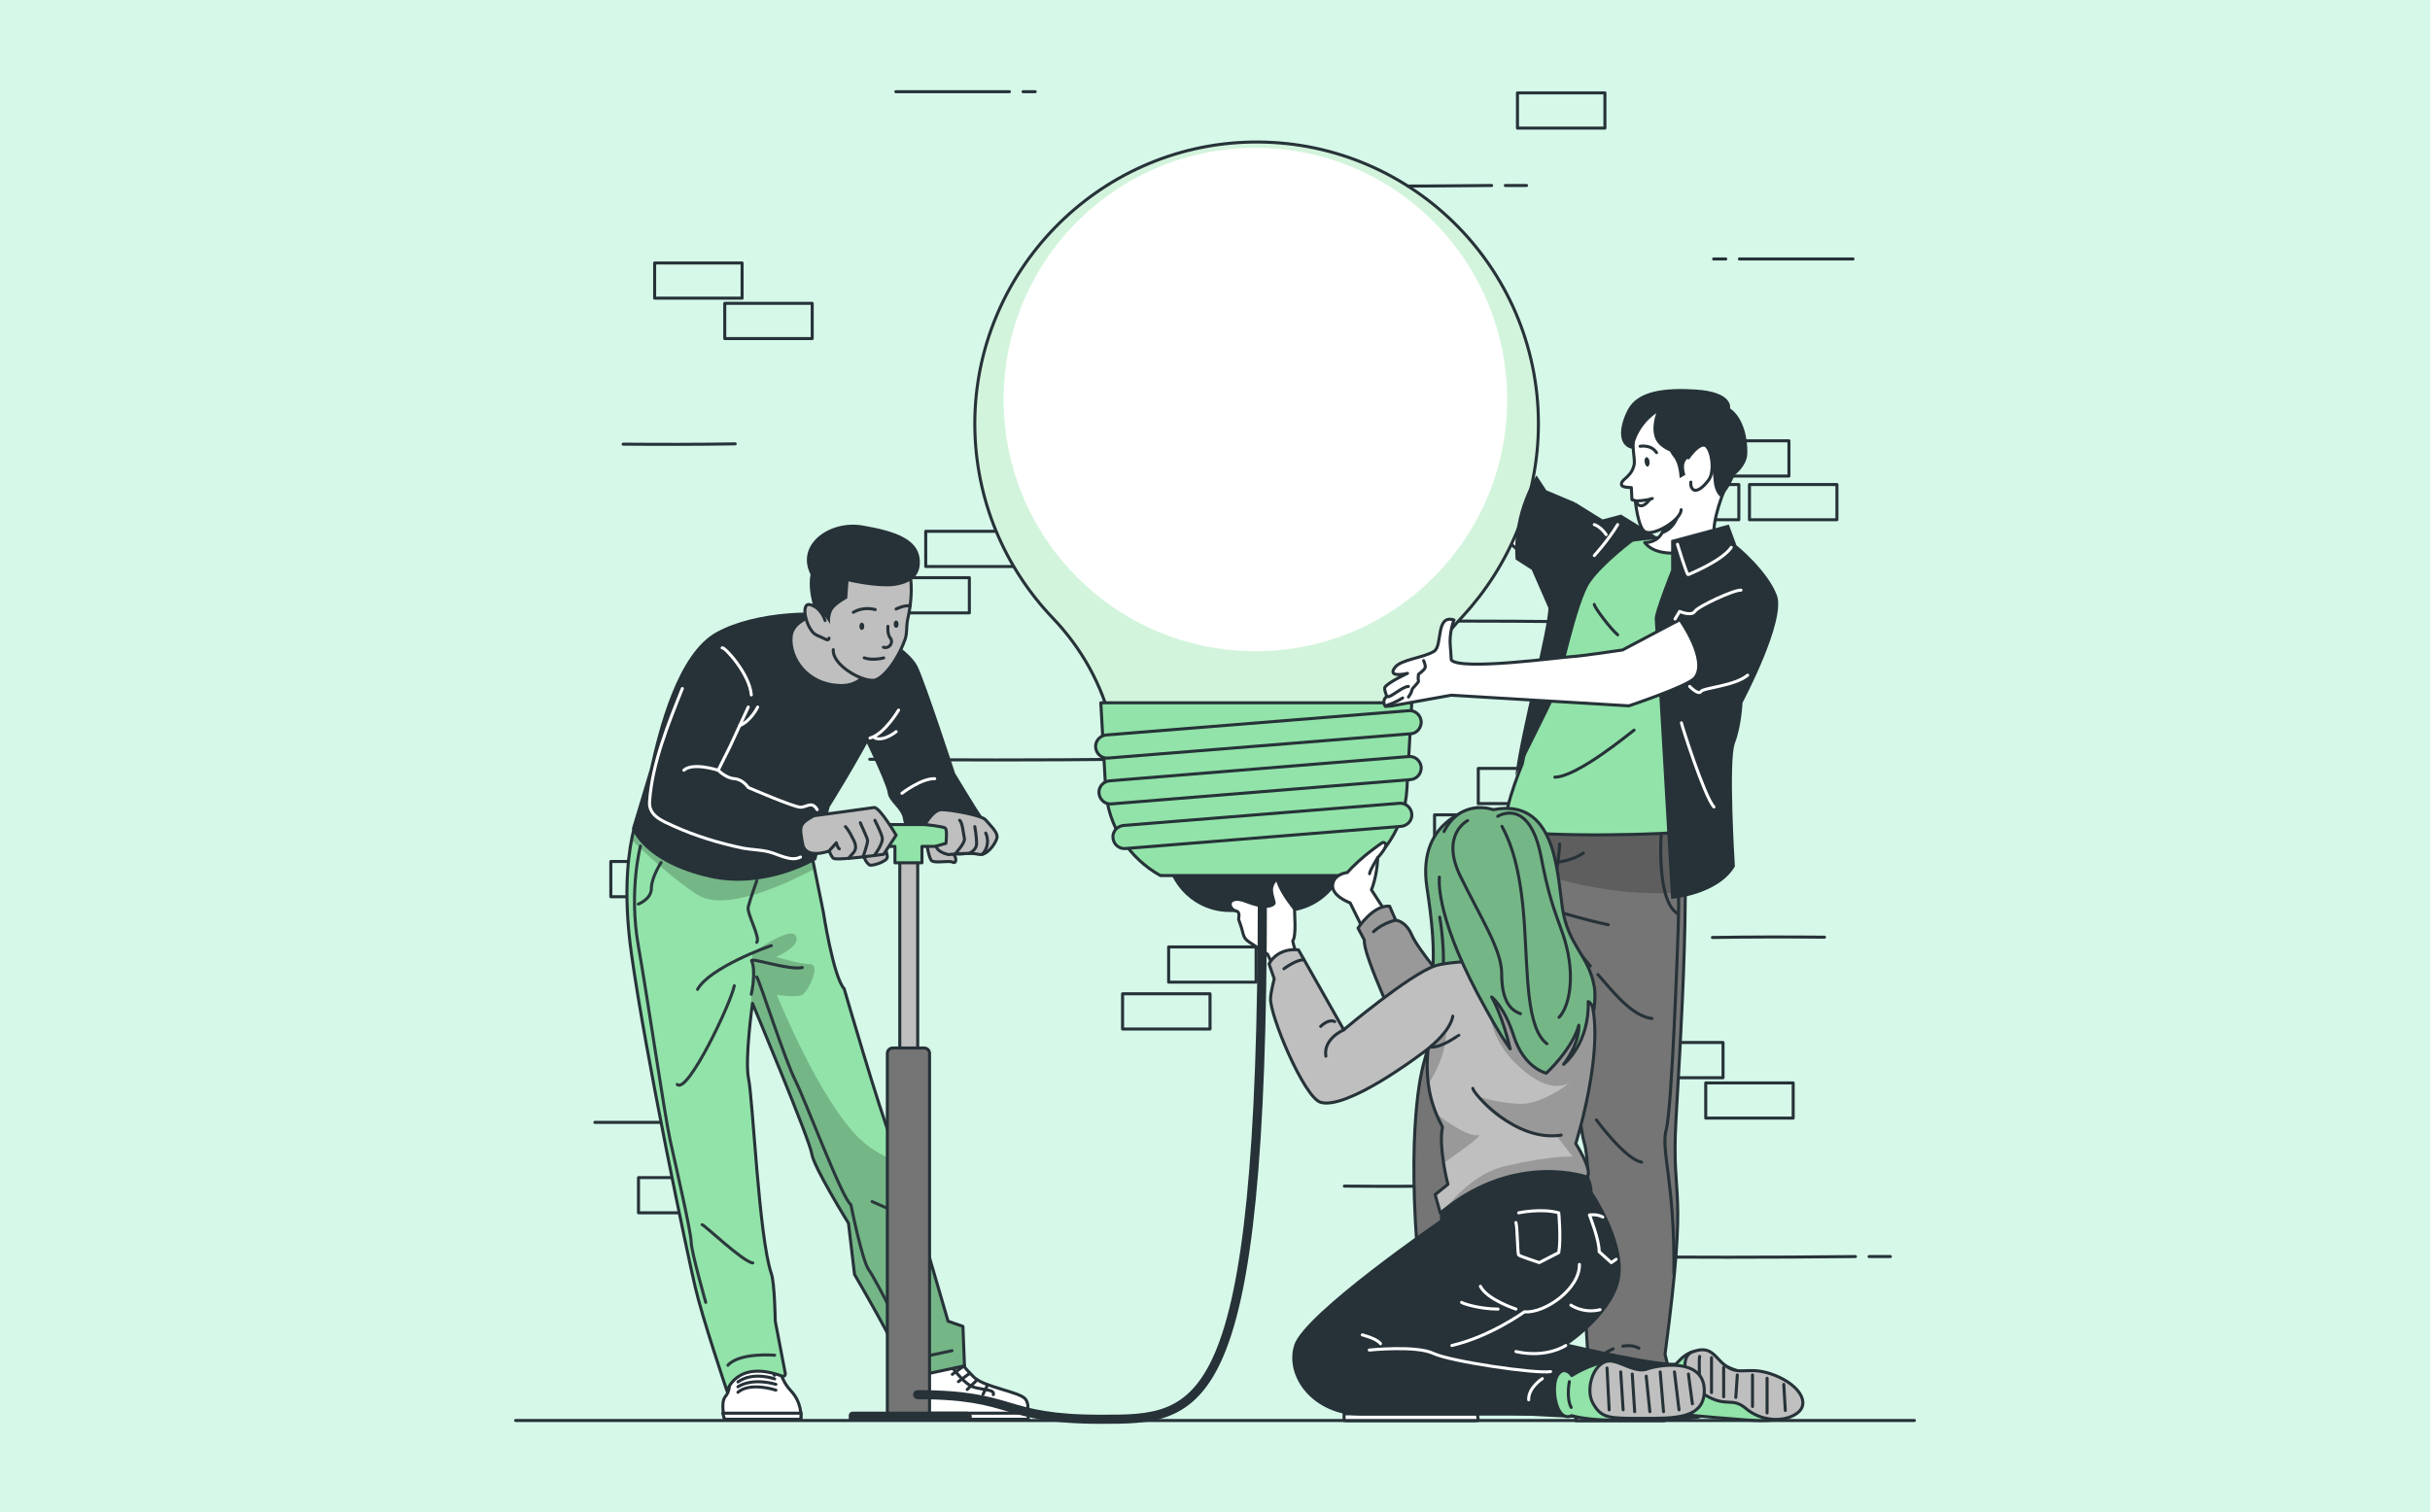 <svg version="1.1" id="Calque_1" xmlns="http://www.w3.org/2000/svg" xmlns:xlink="http://www.w3.org/1999/xlink" x="0" y="0" viewBox="0 0 800.2 498.1" style="enable-background:new 0 0 800.2 498.1" xml:space="preserve"><rect x="0" y="0" width="800.2" height="498.1" fill="#808080" stroke="none"/><style>.st3,.st4{fill:none;stroke:#263238;stroke-linecap:round;stroke-linejoin:round;stroke-miterlimit:10}.st4{fill:#fff}.st5{fill:#263238}.st7,.st8,.st9{stroke:#263238;stroke-miterlimit:10}.st7{fill:#92e3a9;stroke-linecap:round;stroke-linejoin:round}.st8,.st9{fill:#263238}.st9{fill:none;stroke:#fff;stroke-linecap:round;stroke-linejoin:round}.st10{fill:#fff}.st11{clip-path:url(#XMLID_3_)}.st11,.st15{opacity:.2}.st16{fill:#bfbfbf;stroke:#263238;stroke-linecap:round;stroke-linejoin:round;stroke-miterlimit:10}.st18{opacity:.2;clip-path:url(#XMLID_8_)}</style><defs><path id="SVGID_1_" d="M0 0h800.2v498.1H0z"/></defs><clipPath id="SVGID_2_"><use xlink:href="#SVGID_1_" style="overflow:visible"/></clipPath><g style="clip-path:url(#SVGID_2_)"><path d="M381-228.3s212.6-27 381.8 126.9c169.2 154 218.5 397 263.6 592.9 45.1 195.9-42.7 366-208.5 416C652.1 957.6 578.1 814.2 372 763c-206-51.1-268.2-33.7-414.7-188.4-146.4-154.8-117.1-438.2 63.4-613.2C201.1-213.7 381-228.3 381-228.3z" style="fill:#5ae4a7"/><path d="M381-228.3s212.6-27 381.8 126.9c169.2 154 218.5 397 263.6 592.9 45.1 195.9-42.7 366-208.5 416C652.1 957.6 578.1 814.2 372 763c-206-51.1-268.2-33.7-414.7-188.4-146.4-154.8-117.1-438.2 63.4-613.2C201.1-213.7 381-228.3 381-228.3z" style="opacity:.75;fill:#fff;enable-background:new"/></g><path class="st3" d="M169.8 467.9h460.6"/><path transform="rotate(-180 229.937 92.46)" class="st3" d="M215.5 86.7h28.8v11.6h-28.8z"/><path transform="rotate(-180 253.03 105.711)" class="st3" d="M238.6 99.9h28.8v11.6h-28.8z"/><path transform="rotate(-180 319.221 180.803)" class="st3" d="M304.8 175h28.8v11.6h-28.8z"/><path transform="rotate(-180 304.805 196.092)" class="st3" d="M290.4 190.3h28.8v11.6h-28.8z"/><path transform="rotate(-180 215.521 289.586)" class="st3" d="M201.1 283.8h28.8v11.6h-28.8z"/><path transform="rotate(-180 231.318 303.996)" class="st3" d="M216.9 298.2h28.8v11.6h-28.8z"/><path transform="rotate(-180 399.268 317.758)" class="st3" d="M384.9 312h28.8v11.6h-28.8z"/><path transform="rotate(-180 384.033 333.176)" class="st3" d="M369.6 327.4h28.8V339h-28.8z"/><path transform="rotate(-180 224.629 393.697)" class="st3" d="M210.2 387.9H239v11.6h-28.8z"/><path transform="rotate(-180 247.829 289.586)" class="st3" d="M233.4 283.8h28.8v11.6h-28.8z"/><path class="st3" d="M370.5 250.1c-28 .3-56.9.3-84.1 0M382 250.1h-7M611 413.9c-28 .3-56.9.3-84.1 0M622.5 413.9h-7M491.2 61.1c-28 .3-56.9.3-84.1 0M502.7 61.1h-7M242.1 146.2c-12.3.2-24.6.2-36.9.1M479.6 390.6c-12.3.2-24.6.2-36.9.1M237.8 369.7h4M195.9 369.7h37.4M336.9 30.2h4M295 30.2h37.4M561.7 356.7h28.8v11.6h-28.8zM538.6 343.4h28.8V355h-28.8zM472.4 268.4h28.8V280h-28.8zM486.8 253.1h28.8v11.6h-28.8zM576.1 159.6h28.8v11.6h-28.8zM560.3 145.2h28.8v11.6h-28.8zM392.3 131.4h28.8V143h-28.8zM407.6 116h28.8v11.6h-28.8zM499.7 30.6h28.8v11.6h-28.8zM543.8 159.6h28.8v11.6h-28.8zM435.5 204.8c28-.3 56.9-.3 84.1 0M424 204.8h7M563.9 308.8c12.3-.2 24.6-.2 36.9-.1M568.3 85.3h-4M610.2 85.3h-37.4"/><path class="st4" d="m518.9 170.6-19.3-14.7s-23.4-44.3-24.7-45.9l-7 9s13.2 38.5 15.1 43.9c2 5.4 10 11.4 13.9 15.6 3.9 4.1 19.3 15 19.3 15l2.7-22.9z"/><path class="st5" d="M422.7 300.4h-17.8c-11.1 0-20.3-8.7-21-19.8l-1-17.1h61.7l-1 17.1c-.6 11.1-9.8 19.8-20.9 19.8z"/><defs><path id="XMLID_599_" d="M506.6 139.6c0-52-42.8-94-95-92.8-50.2 1.2-90.7 42.8-90.6 93 .1 24.7 9.8 47.1 25.6 63.7 9.5 9.9 16.3 22 19.5 35.4l.6 2.6H461l.4-1.5c3.3-13.9 10.4-26.5 20.2-36.9 15.4-16.7 25-39 25-63.5z"/></defs><use xlink:href="#XMLID_599_" style="overflow:visible;fill:#fff"/><clipPath id="XMLID_2_"><use xlink:href="#XMLID_599_" style="overflow:visible"/></clipPath><path d="M411.5 46.8c-50.2 1.2-90.7 42.8-90.6 93 .1 24.7 9.8 47.1 25.6 63.7 9.5 9.9 16.3 22 19.5 35.4l.6 2.6h94.3l.4-1.5c3.3-13.9 10.4-26.5 20.2-36.9 15.6-16.6 25.1-38.9 25.1-63.5 0-52-42.8-94-95.1-92.8zm1.9 167.7c-45.8 0-82.9-37.1-82.9-82.9 0-45.8 37.1-82.9 82.9-82.9 45.8 0 82.9 37.1 82.9 82.9 0 45.8-37.1 82.9-82.9 82.9z" style="opacity:.4;clip-path:url(#XMLID_2_);fill:#92e3a9"/><use xlink:href="#XMLID_599_" style="overflow:visible;fill:none;stroke:#263238;stroke-miterlimit:10"/><path class="st7" d="M382.1 288.4h63.3c10.2-5.6 17.2-16.2 17.9-28.5l1.6-28.4H362.5l1.6 28.4c.7 12.3 7.8 22.8 18 28.5z"/><path class="st7" d="m464.5 241.7-99.6 8c-2.1.2-3.9-1.4-4.1-3.5v0c-.2-2.1 1.4-3.9 3.5-4.1l99.6-8c2.1-.2 3.9 1.4 4.1 3.5h0c.1 2.1-1.4 4-3.5 4.1zM464.5 256.8l-98.5 8c-2.1.2-3.9-1.4-4.1-3.5h0c-.2-2.1 1.4-3.9 3.5-4.1l98.5-8c2.1-.2 3.9 1.4 4.1 3.5h0c.1 2.1-1.4 3.9-3.5 4.1zM461.4 272.2l-90.8 7.3c-2.1.2-3.9-1.4-4.1-3.5h0c-.2-2.1 1.4-3.9 3.5-4.1l90.8-7.3c2.1-.2 3.9 1.4 4.1 3.5h0c.2 2.1-1.4 3.9-3.5 4.1z"/><path class="st8" d="M485.9 449.1s2.1 12.8 0 18.8h-42.5s-1.8-4.5 0-7.3 15.3-4.5 19.5-8.3c4.2-3.8 8.7-10.4 8.7-10.4l14.3 7.2z"/><path class="st4" d="M442.6 465.7h43.9l.3 2.2h-44.2z"/><path class="st9" d="M475.7 447.5s-4 1-4.5 1.1c-.4.1-4.3 6.1-8.2 7.2-3.9 1-7.8.8-7.2 2.7M466.8 447.5l4.6 3.4M464.7 450.5l4.4 3.2M461.9 453.1l3.8 3.6M458.1 454.9l1.6 3.7"/><path class="st10" d="M486.6 454.9s-7-.8-14.6 1.8c-7.6 2.7-10.3 5-10.1 5.7.2.7 1.1 2.8 1.1 2.8h3.8s-1.4-2.4-1.1-2.8c.3-.3 13.3-5.4 20.9-4.5v-3z"/><path class="st8" d="M548 467.9s1.6-6.3-.3-8.6c-3.4-4.2.4-7.7-3-9.1l-1.4 1.7c-.3-1.7.5-6.9-5.9-7.6-7.7-.8-7.9 4.8-8.3 6.7l.1-2.6c-3.3 0-1.6 3.3-6.6 8.7-3.8 4.1-3.8 9.4-3.6 10.8h29z"/><path class="st4" d="M519 465.7h29.7l-.7 2.2h-29z"/><path class="st9" d="M528.5 456.9s9.7-3.2 14.5.8M528.5 454.8s8.6-2.7 14.5.9M529 452.7s8.1-3 13.9 1.1"/><path class="st10" d="m522.6 457.2 1 .9c.3.3.3.7.1 1-.7 1.1-2.1 3.7-2 6.6h-1.4s.5-3.8 2.1-6.5l-.7-.7.9-1.3z"/><path class="st3" d="M493.6 388.7s-6.3 10.7-17 8.4"/><defs><path id="XMLID_592_" d="m500.2 266.6-4.1 8.8s-17.1 35.3-27.5 75.7c-.2 1-5.7 20.1-1.3 67.8l-2.5 8.4 2.7 13.8s-4.1 5.9-3.9 7.8c0 0 10 1.9 13.4 3.7 2.6 1.4 10.4 9.1 10.4 9.1 2.2-.5 2.4-9.4 2.4-9.4s4.6-79.6 6-83c1.3-3.4 9.5-18.2 22.2-52.1 0 0 .3 47.3 3.7 59.2 3 10.6-.6 40.4-.6 40.4l2 33.2s-7.1 7.4-1.3 9.4c0 0 3.9-7.5 14.9-9.1 5.6-.9 12.6 9.1 12.6 9.1 2.4-.8-1-13.3-1-13.3 7.8-59 2-48.3 3.6-77.2 1-18.5 6.3-97.7.1-104.1l-51.8 1.8z"/></defs><use xlink:href="#XMLID_592_" style="overflow:visible;fill:#757575"/><clipPath id="XMLID_3_"><use xlink:href="#XMLID_592_" style="overflow:visible"/></clipPath><path class="st11" d="M554.8 293.9c-27.6 2.2-51.5-6.9-61.9-11.6 2-4.4 3.2-6.9 3.2-6.9l4.1-8.8 51.6-1.9c2.3 2.3 3 14.1 3 29.2zM517.7 317.7c-12.6 33.4-20.6 48-22 51.5-.8 2-2.6 29-4 51.7-1.7-20.6-3.4-42.4-3.5-46.7-.3-8.5 5.8-20.2 6.8-23.2.9-3-1.2-6.3-1.2-6.3l11.1-13.9c-.4-4.7 5.5-25.4 5.5-25.4 3.4 3.3 6.4 10.3 7.3 12.3z"/><use xlink:href="#XMLID_592_" style="overflow:visible;fill:none;stroke:#263238;stroke-linecap:round;stroke-linejoin:round;stroke-miterlimit:10"/><path class="st3" d="M517.9 317.1s-6.3-12.2-11.7-15.6M503.8 297.6s19.2 5.8 25.8 7"/><path class="st3" d="M513.6 278c-.8 16-6.5 18.7-1 22.2 0 0-.1 7.5 2.6 12.2M547.2 271.9s-2.3 24.5 5.3 29.1"/><path class="st3" d="M552.5 279.9s.6 16.3 0 29.5c0 0-1.9 55.6-3.8 62.6s2.9 17.5 2.5 47.7M534.4 443.4c1.8-.3 3.7-.2 5.3.7M523.1 449.9c2.4-2.3 5.1-4.2 8.1-5.6M526.2 321c4.2 4.7 10.9 13.7 17.8 14.5M519.7 313.3c1.3 1.6 2.6 3.3 4 4.9M525.7 368.9s9.6 13.1 14.9 13.9M514.4 314.8s-17.1 47.8-23.1 52.5c0 0-.7 35.1-.9 47.4-.2 12.3-3 28.6-3 28.6M469.1 442.8s6.6 2.3 9.8 3.7 4.3 4.7 4.3 4.7"/><path class="st3" d="M485.8 350c9.2-5.8 21.3-13 26.2-23.2M477.8 354.8c1.7-1 3.5-2 5.2-3M506.8 284.5c5-.1 10.4-.7 14.6-3.5M498.9 284c1.4.2 2.8.3 4.3.4"/><path class="st7" d="M524.6 180.5s29.1-8.3 45.8.7c4.2 2.2 13.7 9.4 13.3 18.1-.3 8.7-27.9 48.9-27.5 54.4.3 5.4 0 19.2-2 20.2-2 .9-46.3 2.2-57.1-.6-4.4-1.1 4.2-21.7 4.2-21.7s8.3-44.8 23.3-71.1z"/><path class="st4" d="M566 179s-18.4 7.4-24.4-.3c0 0 3.3.3 5.3-2.5.8-1.1 1.4-2.7 1.5-4.9.1-1.4-2.6-18.9-1.5-20.4 16.9-23.7 20.7 11.1 20.7 11.1s-6 14.8-1.6 17z"/><path class="st5" d="M553.1 169.5s-1.2 5.5-6.3 6.6c.8-1.1 1.4-2.7 1.5-4.9 3.5-1 4.8-1.7 4.8-1.7zM569.3 172.8l-19 5.1v9.9s-5.5 13.8-5.4 16c.2 2.2 5.4 92.3 5.4 92.3s15.4-1.2 21-10.7c0 0-2.2-34.9 0-40.6 2.2-5.7 2.5-13.3 2.5-13.3s14.5-27.2 11.3-35.5c-3.2-8.3-13.3-16.4-13.3-16.4l-2.5-6.8z"/><path class="st9" d="M552.4 179.3s3.1 10.2 3.5 10c.4-.2 11.3-4.6 14.2-9"/><path class="st5" d="M545.9 177.1c-.3-.4-12.1-7.6-12.1-7.6l-6.1 1.6-9-5.6s-9.1 27.8-8.8 34.2c.3 6.4-9.4 41.9-10.9 55.9 0 0 11.5-22.8 13.2-26.8 1.7-4 7-30.7 11.5-37 4.4-6.3 14.8-14 14.8-14l7.4-.7z"/><path class="st4" d="M568.2 159.5c.8-2.1 1.2-4.6 1-7.3-1.2-17.5-5.4-21.6-12.2-20.5-25.5 4.3-17.9 17.2-18.9 21.5s-4.6 4.6-4.1 6.6c.2.8 3.2.8 3.2.8l.2 4 1.1.3s.9 9.2 3.3 10.3c3 1.4 11.8-4 11.8-7.3"/><path class="st3" d="M540.1 147s3.6-.7 5.4 2.1"/><path class="st5" d="M541.6 152.3c.1.8.6 1.5 1 1.4.4-.1.7-.8.6-1.7-.1-.8-.6-1.5-1-1.4-.5.1-.8.8-.6 1.7z"/><path class="st3" d="M538.5 165s3.5 0 5.6-.8"/><path class="st3" d="M543.3 164.5s-1.5 2.1-2.8 2.1-1.4-1-1.4-1"/><path class="st5" d="M569.7 134.5s1.3-5.4-11.4-6.2c-9.9-.6-19 .3-22.3 6.7-3.3 6.4-3 12.2 1.8 12.9 0 0 .7-6.9 7.6-11.8 0 0-2.8 7.2 1.4 10.7 1.1.9 2.1 1.5 3.1 1.9.3.6.7 1.2 1.1 1.7 2 2.3 2.1 7.1 2.1 7.1l1.9-1.1s-2.8-7.5 5.4-5.7c4.2.9 3.5 6 4.1 9.1.7 3.3 2.3 4 2.3 4 1.3-1.4 3.1-4 4.4-7.3 0 0 4.2-3 4.2-7.4.1-4.3-1.1-11.4-5.7-14.6z"/><path class="st4" d="M556 150.8s2.7-4.1 5-4.2c2.4-.1 3.9 8.1 1.8 11.3-2.2 3.1-4.3 4.2-5.3 3.3-1-.9-.7-2.4-.7-2.4"/><path class="st9" d="M525 183s4.6-5 7.7-10.2M525 172.8s2.1.6 3.9 3.3"/><path class="st5" d="m518.7 165.5-9.5-4-3.2-4.9s-8.2 11.8-6.9 27.7l5.3 3.4 7.2 16.5 7.1-38.7z"/><path class="st4" d="M553.2 204.1s9.6 13.5 4.9 19.2c-2.2 2.7-21.7 9.2-21.7 9.2l-58.5-3.5-19.5 3.5-2.2.2s-1.4-1.9.5-3.3c0 0-1.1-2.6-.6-3.1 1.3-1.7 7.4-4.5 7.4-4.5s-7 1.7-4.1-2c2-2.6 9.4-3.1 12.9-5.3 2.8-1.9.4-12.2 6.5-10.3 0 0-1.7 4.2-1.2 8.8.1.7.3 4.4.3 4.4 3.1 3.6 36.6-1 39.5-1.1 2.9-.1 16.9-2.2 16.9-2.2l18.9-10z"/><path class="st3" d="M468.8 217.6s.7 1.5.5 2.3c-.2.8-2.2 2.2-2.2 2.2s-.2 1.7 0 2.2c.2.5-2.2 2.4-2.2 3.1 0 .7-1.1 2.2-1.1 2.2M456.8 229.4c.9.7 4.8-3.2 7-3.3M461.9 229.9s-2.1 1.4-5.1 2.4"/><path class="st9" d="m551.6 203.9 1.5-2.5s3.9 1.7 5 0 13-7.2 15.2-7M556.4 226.1s2.9 3 3.7 1.7c.8-1.3 11.1-1.8 15.4-5.4M553.7 238.1c0 .5 7.6 24.4 10.7 27.7"/><path class="st3" d="M538.1 240.5c-.9.6-18.6 15.4-26.1 15.5M525 199.1c0 .9 5.3 8 7.7 10"/><path class="st4" d="M455.3 277.5c3.1 0-1.6 5-1.6 5-.3 6.6-2.1 10.6-2.1 10.6l9.6 14.8-8.2 6.5-8.4-17s-7.3-2.6-5.5-7c1.1-2.7 4.6-3 4.6-3 4.5-5.2 11.6-9.9 11.6-9.9z"/><defs><path id="XMLID_598_" d="M447.2 305.7s5-7.7 10.4-7.2l2 4.6s3.3.2 5.3 4.9 13.1 17.8 13.1 17.8l-16 16.7s-13.4-28.2-12.7-32.8l-2.1-4z"/></defs><use xlink:href="#XMLID_598_" style="overflow:visible;fill:#bfbfbf"/><clipPath id="XMLID_4_"><use xlink:href="#XMLID_598_" style="overflow:visible"/></clipPath><path d="M447.2 305.7s5-7.7 10.4-7.2l2 4.6s3.3.2 5.3 4.9 13.1 17.8 13.1 17.8l-16 16.7s-13.4-28.2-12.7-32.8l-2.1-4z" style="opacity:.2;clip-path:url(#XMLID_4_)"/><use xlink:href="#XMLID_598_" style="overflow:visible;fill:none;stroke:#263238;stroke-linecap:round;stroke-linejoin:round;stroke-miterlimit:10"/><defs><path id="XMLID_596_" d="M486.6 266s-20.3 3-16.7 26.4c3.6 23.4 1.4 26.7 1.6 36.4.2 9.7 6.6 13.6 6.6 13.6l5-16.8s-2.5 3.2-1.6-9.2c.8-12.3 1-28.2 1-28.2"/></defs><use xlink:href="#XMLID_596_" style="overflow:visible;fill:#92e3a9"/><clipPath id="XMLID_5_"><use xlink:href="#XMLID_596_" style="overflow:visible"/></clipPath><path d="M486.6 266s-20.3 3-16.7 26.4c3.6 23.4 1.4 26.7 1.6 36.4.2 9.7 6.6 13.6 6.6 13.6l5-16.8s-2.5 3.2-1.6-9.2c.8-12.3 1-28.2 1-28.2" style="opacity:.2;clip-path:url(#XMLID_5_)"/><use xlink:href="#XMLID_596_" style="overflow:visible;fill:none;stroke:#263238;stroke-linecap:round;stroke-linejoin:round;stroke-miterlimit:10"/><path class="st3" d="M474.1 302.1s2.3 12.8.6 21.5"/><path class="st4" d="M429.3 319c-3-5.1-3.6-9.1-3.6-9.1 1.3-1.7.5-9.5.6-10.3 0-.6-4.2-4.7-5.8-10.2 0 0-1.9 1.7-1.8 3.8.1 2.3 1.2 4.1.8 4.5-2.2 2.1-8-.4-9.8-1-3.9-1.4-5.8.7-3.8 2.8.7.8 2.2.2 2.1 2.1-.1 1.9-.4.3.6 3.3s.6 4 2.9 5.5 5.9 3.9 5.9 3.9l4.7 9.9 7.2-5.2z"/><path class="st5" d="M477.1 393.8s8.1-12 28.2-12.6c20.2-.7 19.1 11.4 19.1 11.4s10.5 15.4 9.2 27.4c-1.2 12-17 22.7-17 22.7s32.2 7.5 35.9 6c3.7-1.6 11.1 14.4 8.3 18-2.9 3.6-93.8-2.5-93.8-2.5s-9-10.7-9.5-18.1c-.4-7.4 20-36 19.5-37.3-.5-1.6.1-15 .1-15z"/><path class="st5" d="M511.2 407.4s2.7 22.3-8.8 26.2l-37.7 15.2s52.5 4.5 60.5 2.9 19.2 14.6 19.2 14.6h-95.8c-16.3 0-25.7-12.9-22.4-23.3 3.3-10.4 48-41.1 48-41.1s-2.3-11.3 22.2-19.5c22.1-7.6 14.8 25 14.8 25z"/><defs><path id="XMLID_597_" d="M518.9 376.7s5.8 9 3.7 11c0 0-23.2-8.3-47 10.8-.4.3-.9.7-1.3 1.1l-1.7-6.1 4.2-3.4s-.8-3-1.4-6.8c-.6-4-1.1-8.7-.4-11.9.1-.3-.9-1.7-1.9-4.2-1-2.3-2.1-5.5-2.7-9.8-.7-5-.7-11.4 1.2-19.3.8-3.3 1.9-6.9 3.5-10.8 3.4-8.5 20.4-12.4 40.3-7.3 2.5.7 4.5 2.1 5.9 4 10 13.3-2.4 52.7-2.4 52.7z"/></defs><use xlink:href="#XMLID_597_" style="overflow:visible;fill:#bfbfbf"/><clipPath id="XMLID_6_"><use xlink:href="#XMLID_597_" style="overflow:visible"/></clipPath><g style="clip-path:url(#XMLID_6_)"><path class="st15" d="M470.3 357.2c-.7-5-.7-11.4 1.2-19.3 2.5-.8 4.2-1.3 4.2-1.3s2.8 7.8-5.4 20.6zM475.4 383.1c-.6-4-1.1-8.7-.4-11.9.1-.3-.9-1.7-1.9-4.2 0 0 9.7 7.6 13.5 6.9 2.3-.4-5 4.9-11.2 9.2z"/><path class="st15" d="M518.9 376.7s5.8 9 3.7 11c0 0-23.2-8.3-47 10.8 4.6-5.7 11.5-12.5 20.2-14.4 15.9-3.7 22.1-3.1 22.1-3.1l-5.2-6.7s-17.4 0-26.1-13.2c0 0 6.4 2.3 14.1 2.5 6.5.1 14.1-5.3 16.4-7.1-2 1.3-8.1 3.7-18.3-6.5-12.6-12.6-13.3-36 13.8-29.4 3 .7 5.9 1.9 8.6 3.4 10.1 13.3-2.3 52.7-2.3 52.7z"/></g><use xlink:href="#XMLID_597_" style="overflow:visible;fill:none;stroke:#263238;stroke-linecap:round;stroke-linejoin:round;stroke-miterlimit:10"/><path class="st9" d="M520.1 416.5c.2 8-11.4 16.2-18.1 15.6 0 0-11.1 8.1-23.9 11.1M450.9 444.7s15.4-1.6 21.1 1.1c5.7 2.7 33.9 6.8 38.6 6M500.1 399.5s7.5-1.6 13.2 0c0 0 .8 8.4 0 13.1l-6.4 3.3s-6.4-2.1-6.8-2.5c-.4-.4-.4-9-.9-10.7M532.2 414.8l-1.6 1.1-4-3.6c.1-3.8-3.2-12.1-3.2-12.1s2.5-.4 4.4.7M517.3 429.9s4.1 2.9 9.6 1.5M515.6 443.2s-6.3 4.3-16.4 2"/><path class="st9" d="M499.2 431.2s-9.5-3.1-11.7-7.5M481.3 429c.7.5 6.2 2.2 12 2.2M448.6 439.7s4.8 1.2 6 2.9M507.9 454.1s-4.7 3-4.5 7"/><path class="st7" d="M544.7 454.3c.3-6.6 6.4-3.9 6.4-3.9s4.5-6.6 8.8-5c4.3 1.5 5.5 3.8 12.3 6.2 6.9 2.4 16.3.5 18.8 7.1s-.7 10.2-16.3 9c-15.5-1.2-19.6-1.7-19.6-1.7s-10.9 1.5-10.4-11.7z"/><path class="st3" d="M550.8 452.9s-.7 4.1 3.1 7.5"/><path class="st16" d="M557.1 445.4c-3.3 1.3-3.7 8.9 3.9 13.8 7.6 4.8 9.2.7 14 4.8 4.8 4.1 12.4 4.7 16.8 1.5s.8-9.3-7.4-12.5c-8.2-3.2-10.8 0-15.2-2.5-4.5-2.6-5.1-7.9-12.1-5.1z"/><path class="st3" d="M559.7 446.8c-.3.8 0 8.5 0 8.5M563.6 447.2v11.5M567.6 450.4v9.7M572.1 452.9l-.5 7.4M577.1 452.9v10.4M581.9 454v11.4M587.4 456l.5 8.6"/><path class="st7" d="M529.7 448.3c-6.7 1.2-12.1 4.8-12.1 4.8s-2.4-3.6-4.7-.1c-2.3 3.5-.6 15.8 4.7 13.3 0 0 7.6 2.5 23.1 1 15.4-1.5.8-10 .8-10l-11.8-9z"/><path class="st16" d="M531.1 448.4c-6-1.2-9.4 9-6.5 13.9 2.8 4.9 5.2 4.9 15.9 4.9s21.3.4 20.7-9.9c-.7-10.2-15.3-7.6-18.7-6.4-3.5 1.4-8.1-1.9-11.4-2.5z"/><path class="st3" d="m529.2 450.6.7 13.8M533.7 451.9l.8 12.5M537.5 452.6l.8 12.4M542.1 453.3l1.2 11.7M546.7 451.9l1.1 13.1M551.4 451.9l1.5 12.5M556 452.6l1.3 9.8M516.8 455.1s-1.1 5.4.6 8.5"/><path class="st16" d="M485.2 316.5c-1.1.2-9.1.5-12.5 1.6-8.5 2.8-30.2 21.1-30.2 21.1l-14.9-26.3s-6.5-1.1-9.7 4.6l1.7 4.9s-1.1 4.2-1.2 6.4c-.4 5.3 11 32.7 16.5 34.3 8.7 2.5 32.5-15.5 32.5-15.5s10-6.7 11-12.9"/><defs><path id="XMLID_595_" d="M475.5 273.9c5.7-11.1 16.2-7.2 16.2-7.2 20.4-3.9 21 19.8 22.8 32.4 1.9 12.5 8.6 15.4 10.5 25.9.3 1.6.3 4.4-.1 7.6-.7-2.2-1.9-2.7-1.9-2.7.4 13.6-7.6 20.3-8.1 20.7 5.7-7.8 5-12.9 5-12.9-2.2 8-10.7 15.8-10.7 15.8s-7.3-1.6-10.7-12.2c-3-9.4-7-12.7-7.3-12.9.2.3 3.7 6.6 6.1 17.1-3.7-5.2-7.3-11.8-10.8-18.3-14.2-27-12.5-38.3-12.5-38.3"/></defs><use xlink:href="#XMLID_595_" style="overflow:visible;fill:#92e3a9"/><clipPath id="XMLID_7_"><use xlink:href="#XMLID_595_" style="overflow:visible"/></clipPath><path d="M475.5 273.9c5.7-11.1 16.2-7.2 16.2-7.2 20.4-3.9 21 19.8 22.8 32.4 1.9 12.5 8.6 15.4 10.5 25.9.3 1.6.3 4.4-.1 7.6-.7-2.2-1.9-2.7-1.9-2.7.4 13.6-7.6 20.3-8.1 20.7 5.7-7.8 5-12.9 5-12.9-2.2 8-10.7 15.8-10.7 15.8s-7.3-1.6-10.7-12.2c-3-9.4-7-12.7-7.3-12.9.2.3 3.7 6.6 6.1 17.1-3.7-5.2-7.3-11.8-10.8-18.3-14.2-27-12.5-38.3-12.5-38.3" style="opacity:.2;clip-path:url(#XMLID_7_)"/><use xlink:href="#XMLID_595_" style="overflow:visible;fill:none;stroke:#263238;stroke-linecap:round;stroke-linejoin:round;stroke-miterlimit:10"/><path class="st3" d="M493.2 268.9s10.4-6.7 14.3 13.4c3.8 20.1 7 22.1 8.9 32 1.9 9.9-.1 17.8-3 20.8"/><path class="st3" d="M494.6 272.2c3.6 6.7 6.3 15.8 7.4 32.5 1.1 16.7.7 34 7.4 39.1M483.3 270.3s-9 4.5-2.5 18.1c6.6 13.6 13.7 24.4 13.7 32.2 0 7.8 2.1 11.9 6.2 13.3M453.7 282.5s-2.6 4.1-2.7 5.3M442.6 339.2s-6.9 2.8-6 8.7M434.9 338.1s2.5-2.6 4.6-1.6M422.8 319.1s4.3-3.2 6.6-2.9M459.6 303.1s-4.3.9-7.3 3.8M480.4 341c-.2 0-5.5 4.1-9.2 3.9M485 358.5c0 1.5 13.9 17.8 29.1 15.4"/><path class="st5" d="M287.5 207.5s12 6.4 14.7 12.1c2.7 5.7 12.3 35.1 12.3 35.1s7.3 12.1 9 14.5c1.7 2.4 1 12.8-7.5 12.6-8.5-.1-18.3-8.1-18.6-11.8-.4-3.7-4.7-5.7-5.1-8.9-.3-3.2-10.5-24-10.5-24l5.7-29.6z"/><path class="st4" d="M301 451.1s-1.8 11.1 0 16.3h36.8s1.6-3.9 0-6.4c-1.6-2.5-13.2-3.9-16.9-7.2-3.6-3.3-7.5-9-7.5-9l-12.4 6.3z"/><path class="st4" d="M338.6 465.5h-38.1l-.3 2h38.4z"/><path class="st3" d="M309.9 449.8s3.5.8 3.9 1 3.8 5.3 7.1 6.2c3.4.9 6.7.7 6.2 2.4M317.6 449.8l-4 2.9M319.4 452.3l-3.8 2.8M321.8 454.5l-3.3 3.2M325.2 456.2l-1.5 3.1"/><path class="st4" d="M238.6 467.5s-1.4-5.4.2-7.4c3-3.6-.4-6.6 2.6-7.9l1.3 1.5c.2-1.5-.5-6 5.1-6.5 6.7-.7 6.8 4.2 7.2 5.8l-.1-2.2c2.9 0 1.4 2.9 5.7 7.5 3.3 3.6 3.3 8.1 3.1 9.3h-25.1z"/><defs><path id="XMLID_593_" d="M214.3 261.3c-3.1 1.8-11.1 18.8-6.4 52.6 4.7 33.8 18.6 99.8 21 109.9 2.3 10.1 10.5 34.4 10.5 34.4s3.1-10.5 18.2-4.9c.6.2 1.1-.3 1-.9l-3.3-17.2s-.2-12.6-1.3-15.7c-4.1-11.9-6.1-57.8-7.5-64.2-1.3-6.4 1.3-24.8 1.3-24.8s18.9 45.1 19.5 49.5c.6 4.4 12.1 22.9 12.1 22.9l2 16.9s15.3 26.2 18 34l18.2-3.9-.5-13-4.9-1.7-8.6-29.5s-3.2-13-10-30.1c-4.1-10.2-15.6-49.9-15.6-49.9-3.6-3.9-6.9-25.4-6.9-25.4l-5.5-27.1-51.3-11.9z"/></defs><use xlink:href="#XMLID_593_" style="overflow:visible;fill:#92e3a9"/><clipPath id="XMLID_8_"><use xlink:href="#XMLID_593_" style="overflow:visible"/></clipPath><path class="st18" d="M268.2 286.2c-9.2 4.9-29.4 14.4-38.6 8.5-7.7-5-16.4-13-21.7-18.1 1.8-9.4 4.7-14.4 6.3-15.4l51.3 12 2.7 13zM317.6 449.8l-18.2 3.9c-2.7-7.8-18-34-18-34l-2-16.9s-11.5-18.4-12.1-22.9c-.6-4.4-19.5-49.5-19.5-49.5s-.5 3.2-.9 7.3c.1-2.2 1.1-16.7.6-21.2l.5-2.7s12.4-9 14.1-5.5c1.7 3.4-6.5 6.9-6.5 6.9s7.5 2.3 11.2 2.4c3.7.2-.8 9.1-2.6 10.1-1.7 1-8.4 0-8.4 0s14.3 35.3 27.5 47.6c4.2 3.9 8.8 6.2 13 7.6 4.9 13.3 7.2 22.8 7.2 22.8l8.6 29.5 4.9 1.7.6 12.9z"/><use xlink:href="#XMLID_593_" style="overflow:visible;fill:none;stroke:#263238;stroke-linecap:round;stroke-linejoin:round;stroke-miterlimit:10"/><path id="XMLID_594_" class="st5" d="M289.3 237.7c-6.3 12.5-16.1 28.1-16.1 28.1l-4.4 17.4s-16.4 10.1-35.1 5.9c-22-5-25.6-16.2-25.6-16.2l5.9-19.6c2.9-13.1 9.1-38.1 22-45.1 12.9-7.1 35-7.7 43.9-4.8 7.9 2.5 12.3 4.5 14.5 6.8 0 0 3.2 11 2.5 14.7-.7 3.5-7.6 12.8-7.6 12.8z"/><path class="st4" d="M263.8 465.5H238l.6 2h25.1z"/><path class="st3" d="M255.5 457.9s-8.4-2.8-12.5.7M255.5 456s-7.4-2.4-12.5.8M255.1 454.2s-7-2.6-12.1 1"/><g style="opacity:.96"><path class="st3" d="M254 311.5c-1 .2-20.4 7.3-24.3 14.4M249.2 321.8c1 1.4 9.2 27.2 12.8 34.3 3.5 7.1 15.4 38.9 18.2 40.7 0 0 3.7 18.5 5.9 21.5 2.3 3 14.1 26.7 14.1 26.7M313.5 444.9l-14.4 3.1M255.1 446.4s-11.5-1-15.4 3.3M241.8 324.7c-1 5.5-15.4 35.9-18.8 32.5"/><path class="st3" d="M247.4 327.5s1.7-7.5.1-11c-.6-1.3 12.3 3.2 16.7 2.2M249.2 290.1s-2.3 6.5-2.8 8.6c-.6 2.1 4.1 10.1 2.8 11.7M217.7 284.1s-3.2 4.9-3.2 8.5c0 3.6-4.3 5.2-4.3 5.2"/><path class="st3" d="M210.9 278.7s-3.9 14.7-.7 32.8 8.5 54.9 10.5 64.2c2.1 9.4 6.9 30.4 6.9 33.4s4.8 19.9 4.8 19.9M231.2 403.4c.7 0 13.5 12.3 16.7 12.6M287.2 395.8c.7.2 11.4 5.5 11.9 3.9"/></g><path class="st16" d="M274 201.3s-13.1 1.3-13.5 8.6c-.5 7.3 5.6 15.5 15.8 15.9 10.2.5 11.5-9.6 11.8-15 .4-5.4-7-9.9-14.1-9.5z"/><path class="st16" d="M269.9 205.7c-1.9-5.3-2.6-11.5-.9-18.4 1.8-7.6 10.9-18.1 24.6-8.6 7.1 4.9 7.5 15.6 5.3 25.3-.5 2.3-.1 4.6-.9 6.7-2.7 7.5-7.7 13.3-10.4 13.4-4.5.2-13.6-5.3-13.2-10.1"/><path class="st3" d="M288.2 200.8s-3.7-1.2-7.2.9M295.1 200.6s2.8-1.4 4.6-1"/><ellipse class="st5" cx="283.8" cy="206.3" rx=".8" ry="1.2"/><ellipse class="st5" cx="295.1" cy="205.6" rx=".8" ry="1.2"/><path class="st5" d="m279.4 191.5-.4 5.6s-4 2.1-5 4.1c-1 2.1-.6 4.4-.6 4.4s-2.4-4.2-3.7-3.9c-.5.1-.5 1.9-.5 1.9s-5.4-12.1-.5-18.6 10.7 6.5 10.7 6.5z"/><path class="st16" d="M271.7 204.4s-1.1-4.1-4.8-5.2c-3.7-1.1-1.2 8.7 2 10 3.1 1.3 3.9 2.2 4.1 1"/><path class="st3" d="M292.4 206.3s-.3 2.5.8 3.9-.3 3.6-2.3 3M291 216.7s-3.5 1-6.4 0"/><path class="st5" d="M279.4 191.5s9.3 2.2 15 1.5c5.6-.8 9.2-3.4 8.4-9.3-.9-6-7.6-8.7-18.7-10.6-10.9-1.9-22.3 6.3-17.1 16.3 5.1 9.9 12.4 2.1 12.4 2.1z"/><path class="st16" d="M291.7 280.3s.4.6.5 2c.1 1.4-5 3.1-5.9 2.6-.9-.6-3.1-3.4-.6-5.1 2.5-1.8 6 .5 6 .5zM305.3 278.7s.5 3.3 1.3 4.6c.8 1.3 5.8 0 7.1.7s1.5-1.7 0-2.9-3.4-3.9-8.4-2.4zM296.3 278h5.9v92.7h-5.9z"/><path d="M306.2 467.5h-14V347c0-1 .8-1.8 1.8-1.8h10.3c1 0 1.8.8 1.8 1.8v120.5z" style="fill:#757575;stroke:#263238;stroke-linecap:round;stroke-linejoin:round;stroke-miterlimit:10"/><path class="st7" d="M316.2 271.6h-34c-1.5 0-2.7 1.2-2.7 2.7v1.8c0 1.5 1.2 2.7 2.7 2.7h12.5v5.4h8.9v-5.4h12.5c1.5 0 2.7-1.2 2.7-2.7v-1.8c.1-1.5-1.1-2.7-2.6-2.7z"/><path class="st16" d="M268 268.7s18-2.4 19.8-2.7c1.8-.3 7.3 9.1 7.3 9.1l-4.1 6.3s-15.7 2.2-16.6 1.3c-.9-.9-1.3-2.4-1.3-2.4s-8 3-8.8-2.4c-1-5.6-1.4-6.4 3.7-9.2zM304.6 271.6s2.7-4.9 5.5-4.9c2.7 0 13.3 1.8 14.5 3.4 1.2 1.5 4.1 4 3.7 5.9-.5 2-3.4 6.1-6.1 5.4-2.7-.7-9.8.1-9.8.1s-3.8-.7-4.1-2.8l3.2-.9s.5-4.4-.2-5c-.6-.6-6.7-1.2-6.7-1.2z"/><path class="st3" d="M314.5 281.3s3.3-3.6 3.1-5c-.3-1.4-.7-5.6-1.6-6.1M319.1 281.1s2.5-1 2.5-3.3-.6-5.5-.6-5.5M323.5 281.4c3-3.4 1.1-7 1.1-7M288.1 281.5s2.9-3.8 2.4-5.7c-.5-1.9-2.4-5.6-2.4-5.6M284.2 282.3s1.6-4.6 1.5-5.5c-.1-.9-2.3-5.4-2.4-5.8M279.5 282.7c1-1.7 3.4-2.3 1.6-6-1.8-3.7-2.7-4.4-2.7-4.4M273 280.3c.8-.8 2.4-2.7 2.4-2.7s.3 1.6 1 2"/><path class="st5" d="M318.4 465h-37.7c-.7 0-1.2.6-1.2 1.2v1.7H320v-1.3c0-.9-.7-1.6-1.6-1.6z"/><path class="st9" d="M224.7 226.8c-4.6 11.5-10 24.8-10.8 37.3-.3 4.6 4.2 6.3 7.9 8 7.3 3.3 15.2 5.7 23 7.3 2.8.5 5.7.5 8.4 1.2 3 .7 7.3 3.4 10.4 1.7"/><path class="st9" d="m246.4 232.9-6 13-3.9 7.8s2.5 2.6 5.3 2.8c2.9.2 4.6 2.9 4.6 2.9s15.2 6.6 17.3 6.5c2.1-.1 3.7-2.1 5.4.8M236.4 253.7s-8.2-2.7-11.2 0M237.8 213.4c.7-.5 9.1 8.6 9.6 15.5"/><path class="st9" d="M249.5 232.9s-2.2 4.6-5.9 6.1M295.9 233.9s-4.6 7.9-9.4 9.2M297 261.3s6.5-5 10.8-4.8M295.1 241s-4 3.3-7 2.1"/><path d="M302.2 459.4c32.5 0 27.2 8.1 60.3 8.1s53.2.5 53.2-172.9" style="fill:none;stroke:#263238;stroke-width:3;stroke-linecap:round;stroke-linejoin:round;stroke-miterlimit:10"/></svg>